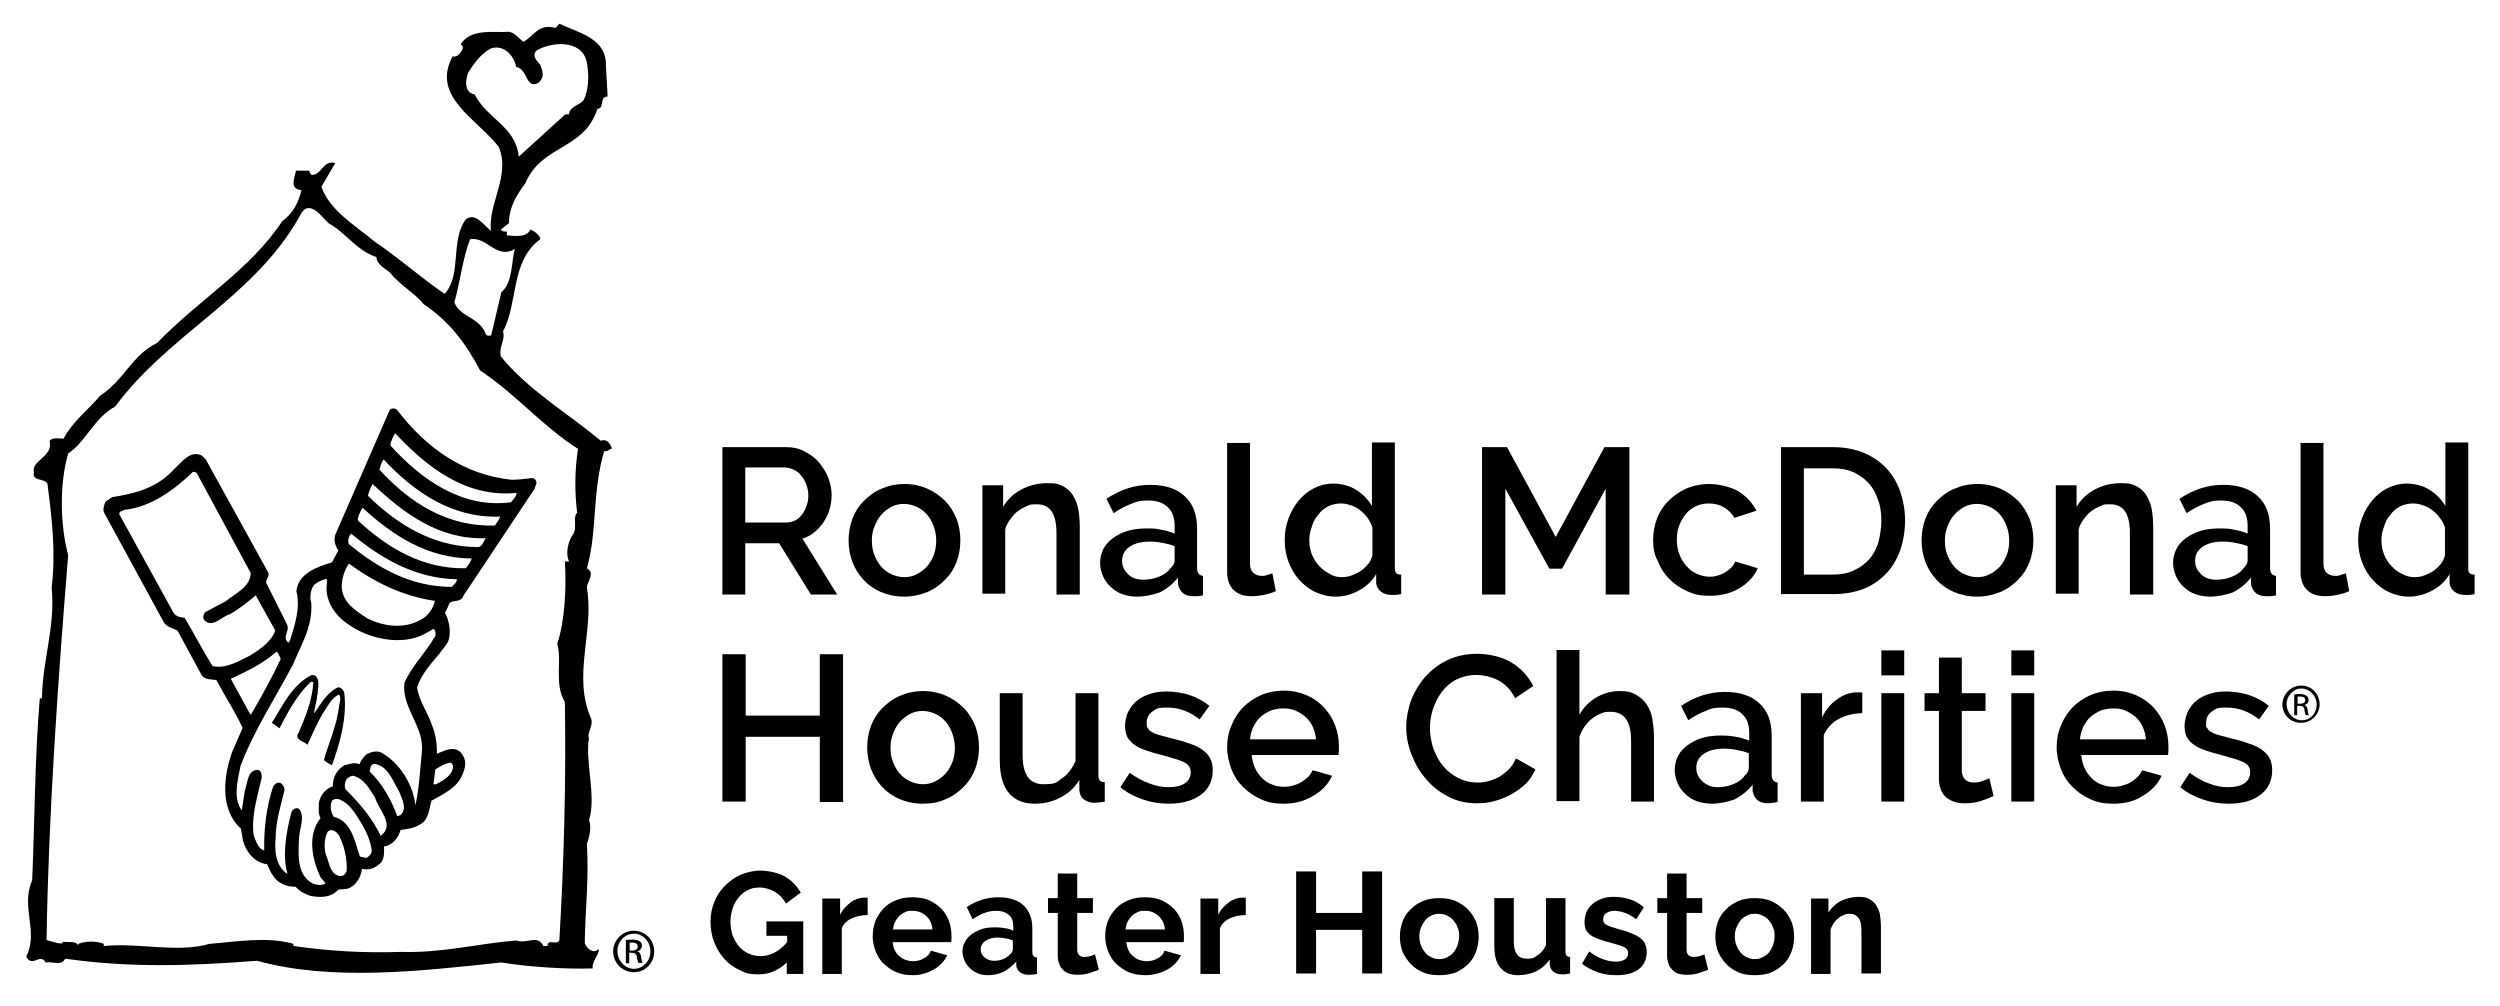 <?xml version="1.0" encoding="UTF-8"?> <svg xmlns="http://www.w3.org/2000/svg" xmlns:xlink="http://www.w3.org/1999/xlink" id="Layer_1" version="1.1" viewBox="0 0 590.4 237.6"><g><path d="M185.9,227.2c-1.9,1.9-4.2,2.9-6.7,2.9s-3.1-.3-4.5-1c-1.4-.6-2.6-1.5-3.6-2.6s-1.8-2.4-2.4-3.9c-.6-1.5-.9-3.1-.9-4.9s.3-3.2.9-4.7,1.4-2.7,2.5-3.8,2.3-2,3.7-2.6,3-1,4.7-1,4.2.5,5.8,1.4c1.6,1,2.8,2.2,3.7,3.8l-3.5,2.6c-.6-1.2-1.5-2.1-2.6-2.8-1.1-.6-2.3-1-3.6-1s-2,.2-2.8.6-1.6,1-2.2,1.8c-.6.7-1.1,1.6-1.4,2.6-.3,1-.5,2-.5,3.1s.2,2.2.5,3.2c.4,1,.9,1.8,1.5,2.6.6.7,1.4,1.3,2.3,1.7.9.4,1.8.6,2.8.6,2.3,0,4.4-1.1,6.3-3.3v-1.5h-4.9v-3.4h8.7v12.4h-3.9v-2.8h0Z"></path><path d="M204.8,216.1c-1.4,0-2.6.3-3.7.8s-1.9,1.3-2.3,2.3v10.8h-4.6v-17.8h4.2v3.8c.3-.6.7-1.2,1.1-1.6.4-.5.9-.9,1.4-1.3.5-.4,1-.6,1.5-.8s1-.3,1.5-.3h1v4.1h0Z"></path><path d="M215.6,230.3c-1.4,0-2.7-.2-3.9-.7s-2.1-1.2-3-2-1.4-1.8-1.9-2.9c-.4-1.1-.7-2.3-.7-3.5s.2-2.5.6-3.6c.4-1.1,1.1-2.1,1.9-3,.8-.9,1.8-1.5,3-2s2.5-.7,3.9-.7,2.7.2,3.9.7c1.1.5,2.1,1.2,2.9,2,.8.8,1.4,1.8,1.8,2.9.4,1.1.6,2.3.6,3.5v.8c0,.2,0,.5-.1.7h-13.8c.1.7.2,1.3.5,1.9s.6,1,1.1,1.4c.4.4.9.7,1.5.9s1.1.3,1.7.3c.9,0,1.8-.2,2.6-.7.8-.4,1.4-1,1.6-1.8l3.9,1.1c-.7,1.4-1.7,2.5-3.1,3.3s-3,1.4-5,1.4ZM220.2,219.5c-.1-1.3-.6-2.4-1.5-3.2s-1.9-1.2-3.2-1.2-1.2.1-1.7.3-1,.5-1.4.9-.7.8-1,1.4c-.3.5-.4,1.1-.5,1.8h9.3Z"></path><path d="M233.4,230.3c-.9,0-1.7-.1-2.4-.4s-1.4-.7-1.9-1.2-1-1.1-1.3-1.8-.5-1.4-.5-2.2.2-1.6.6-2.3.9-1.3,1.6-1.8c.7-.5,1.5-.9,2.4-1.2s1.9-.4,3.1-.4,1.6.1,2.3.2c.8.1,1.4.3,2,.6v-1c0-1.2-.3-2.1-1-2.7s-1.7-1-3-1-1.9.2-2.8.5c-.9.3-1.8.8-2.8,1.5l-1.4-2.9c2.3-1.5,4.8-2.3,7.4-2.3s4.6.6,6,1.9c1.4,1.3,2.1,3.1,2.1,5.5v5.5c0,.5.1.8.3,1s.4.3.8.3v3.9c-.8.2-1.4.2-2,.2-.9,0-1.5-.2-2-.6-.5-.4-.8-.9-.9-1.5v-1c-.9,1-1.9,1.8-3,2.4-1.1.5-2.3.8-3.6.8ZM234.7,226.9c.8,0,1.5-.1,2.2-.4.7-.3,1.2-.6,1.6-1.1.5-.4.7-.8.7-1.3v-2c-.5-.2-1.1-.4-1.8-.5-.6-.1-1.2-.2-1.8-.2-1.2,0-2.1.3-2.9.8-.7.5-1.1,1.2-1.1,2s.3,1.4.9,1.9,1.4.8,2.2.8Z"></path><path d="M259.5,229c-.6.3-1.4.5-2.2.8-.9.3-1.8.4-2.8.4s-1.2-.1-1.8-.2c-.6-.2-1-.4-1.5-.8-.4-.4-.8-.8-1-1.4s-.4-1.2-.4-2v-10.2h-2.3v-3.5h2.3v-5.8h4.6v5.8h3.7v3.5h-3.7v8.7c0,.6.2,1.1.5,1.3.3.3.7.4,1.2.4s.9-.1,1.4-.2c.5-.2.8-.3,1.1-.4l.9,3.6Z"></path><path d="M270.5,230.3c-1.4,0-2.7-.2-3.9-.7-1.2-.5-2.1-1.2-3-2s-1.4-1.8-1.9-2.9c-.4-1.1-.7-2.3-.7-3.5s.2-2.5.6-3.6,1.1-2.1,1.9-3,1.8-1.5,3-2,2.5-.7,3.9-.7,2.7.2,3.9.7c1.1.5,2.1,1.2,2.9,2s1.4,1.8,1.8,2.9c.4,1.1.6,2.3.6,3.5v.8c0,.2,0,.5-.1.7h-13.5c.1.7.2,1.3.5,1.9s.6,1,1.1,1.4c.4.4.9.7,1.5.9s1.1.3,1.7.3c.9,0,1.8-.2,2.6-.7.8-.4,1.4-1,1.6-1.8l3.9,1.1c-.7,1.4-1.7,2.5-3.1,3.3s-3.3,1.4-5.3,1.4ZM275.1,219.5c-.1-1.3-.6-2.4-1.5-3.2s-1.9-1.2-3.2-1.2-1.2.1-1.7.3-1,.5-1.4.9-.7.8-1,1.4c-.3.5-.4,1.1-.5,1.8h9.3Z"></path><path d="M294.1,216.1c-1.4,0-2.6.3-3.7.8s-1.9,1.3-2.3,2.3v10.8h-4.6v-17.8h4.2v3.8c.3-.6.7-1.2,1.1-1.6.4-.5.9-.9,1.4-1.3.5-.4,1-.6,1.5-.8s1-.3,1.5-.3h1v4.1h-.1Z"></path><path d="M326.4,205.8v24.1h-4.7v-10.3h-10.9v10.3h-4.7v-24.1h4.7v9.8h10.9v-9.8h4.7Z"></path><path d="M339.9,230.3c-1.5,0-2.8-.2-3.9-.7-1.2-.5-2.1-1.2-2.9-2-.8-.9-1.4-1.8-1.9-2.9-.4-1.1-.6-2.3-.6-3.5s.2-2.4.6-3.5,1-2.1,1.9-2.9c.8-.9,1.8-1.5,2.9-2,1.2-.5,2.5-.7,3.9-.7s2.7.2,3.9.7c1.1.5,2.1,1.2,2.9,2s1.4,1.8,1.9,2.9c.4,1.1.6,2.3.6,3.5s-.2,2.4-.6,3.5-1,2.1-1.8,2.9c-.8.8-1.8,1.5-2.9,2s-2.6.7-4,.7ZM335.2,221.1c0,.8.1,1.5.4,2.2.2.6.6,1.2,1,1.7s.9.8,1.5,1.1,1.2.4,1.8.4,1.3-.1,1.8-.4,1.1-.6,1.5-1.1.7-1,1-1.7c.2-.7.4-1.4.4-2.2s-.1-1.5-.4-2.1c-.2-.7-.6-1.2-1-1.7s-.9-.8-1.5-1.1-1.2-.4-1.8-.4-1.3.1-1.8.4c-.6.3-1.1.6-1.5,1.1s-.7,1-1,1.7-.4,1.3-.4,2.1Z"></path><path d="M358.5,230.3c-1.8,0-3.2-.6-4.2-1.8s-1.4-2.9-1.4-5.2v-11.2h4.6v10.2c0,2.7,1,4.1,3,4.1s1.7-.3,2.6-.8c.8-.5,1.5-1.3,2-2.4v-11.1h4.6v12.6c0,.5.1.8.3,1s.4.3.8.3v3.9c-.5.1-.8.1-1.1.2h-.8c-.8,0-1.5-.2-2-.6-.5-.4-.8-.9-.9-1.5v-1.4c-.9,1.2-1.9,2.1-3.2,2.8-1.4.6-2.8.9-4.3.9Z"></path><path d="M381.7,230.3c-1.5,0-3-.2-4.4-.7s-2.7-1.2-3.7-2l1.7-2.9c1.1.8,2.1,1.4,3.2,1.8s2.1.6,3.1.6,1.6-.2,2.1-.5.8-.8.8-1.5-.3-1.1-.9-1.4c-.6-.3-1.6-.6-3-1-1.2-.3-2.1-.6-3-.9-.8-.3-1.5-.6-2-1s-.9-.8-1.1-1.3-.3-1.1-.3-1.8.2-1.7.5-2.4.8-1.3,1.5-1.9c.6-.5,1.4-.9,2.2-1.2.9-.3,1.8-.4,2.8-.4s2.6.2,3.8.6c1.2.4,2.2,1,3.2,1.9l-1.8,2.8c-.9-.7-1.8-1.2-2.6-1.5-.9-.3-1.7-.5-2.5-.5s-1.4.2-1.9.5-.8.8-.8,1.5.1.6.2.8.3.4.6.5c.3.2.6.3,1.1.5.4.1,1,.3,1.6.5,1.2.3,2.3.6,3.1,1,.9.3,1.6.7,2.1,1.1.6.4,1,.9,1.2,1.4s.4,1.2.4,1.9c0,1.7-.6,3.1-1.9,4.1s-3.1,1.4-5.3,1.4Z"></path><path d="M403.4,229c-.6.3-1.4.5-2.2.8-.9.3-1.8.4-2.8.4s-1.2-.1-1.8-.2-1-.4-1.5-.8c-.4-.4-.8-.8-1-1.4s-.4-1.2-.4-2v-10.2h-2.3v-3.5h2.3v-5.8h4.6v5.8h3.7v3.5h-3.7v8.7c0,.6.2,1.1.5,1.3.3.3.7.4,1.2.4s.9-.1,1.4-.2c.5-.2.8-.3,1.1-.4l.9,3.6Z"></path><path d="M414.4,230.3c-1.5,0-2.8-.2-3.9-.7-1.2-.5-2.1-1.2-2.9-2-.8-.9-1.4-1.8-1.9-2.9-.4-1.1-.6-2.3-.6-3.5s.2-2.4.6-3.5,1-2.1,1.9-2.9c.8-.9,1.8-1.5,2.9-2,1.2-.5,2.5-.7,3.9-.7s2.7.2,3.9.7c1.1.5,2.1,1.2,2.9,2s1.4,1.8,1.9,2.9c.4,1.1.6,2.3.6,3.5s-.2,2.4-.6,3.5-1,2.1-1.8,2.9c-.8.8-1.8,1.5-2.9,2s-2.6.7-4,.7ZM409.7,221.1c0,.8.1,1.5.4,2.2.2.6.6,1.2,1,1.7s.9.8,1.5,1.1,1.2.4,1.8.4,1.3-.1,1.8-.4,1.1-.6,1.5-1.1.7-1,1-1.7c.2-.7.4-1.4.4-2.2s-.1-1.5-.4-2.1c-.2-.7-.6-1.2-1-1.7s-.9-.8-1.5-1.1-1.2-.4-1.8-.4-1.3.1-1.8.4c-.6.3-1.1.6-1.5,1.1s-.7,1-1,1.7-.4,1.3-.4,2.1Z"></path><path d="M444.2,229.9h-4.6v-10c0-1.4-.2-2.5-.7-3.1-.5-.7-1.2-1-2.1-1s-.9.1-1.4.3-.9.4-1.3.8c-.4.3-.8.7-1.1,1.2-.3.5-.6,1-.7,1.5v10.4h-4.6v-17.8h4.1v3.3c.7-1.1,1.6-2,2.9-2.7,1.2-.6,2.7-1,4.2-1s2,.2,2.7.6c.7.4,1.2.9,1.6,1.6.4.7.7,1.4.8,2.2.1.8.2,1.7.2,2.5v11.2Z"></path></g><g><path d="M143.1,15.6c.2-6.6-6.4-7.8-11-10l-.9,1c-4-1.1-4.9,1.7-7.6,3.3-1.1-.9-2.1-2.2-3.4-2.4-3.6.3-8.8-.9-11.4,2.9.2.3.6.5.5,1-.3.8-1.2,2.3-2.4,1.9-5.2,9.5,5.8,14.8,10.9,21.4,3.1,7.6-3.8,14.6-1.4,21.9h3.3v-1.9c-.4,0-1.2,0-1.4-.5l1.9-1.5c0-3.8,1.8-6.6,3.9-9.5,3.9-9.1,13.8-7.7,17-17.5,1.8-.1.3-2.9,2.4-2.9l-.4-7.2ZM137.8,23.7c-.7,1-3.4,1.5-3.4,3.3h-.9l-11,10c-.7-7.2-7.4-8.8-10.4-14.7-2.7-.5-2.1-3.7-1.5-5.2,1.3-2.1,3-4.4,5.2-5.6,2.9-1.1,5.5,1.3,6.1,4.3,2.8.5,2.2,5.3,5.2,3.8,1.6-1.4,1.1-2.6.5-4.3-.7-.9-2-1.8-1-3.3,3.4-2.1,10.6-2.8,11.9,2.4.6,2.6.7,6.6-.7,9.3Z"></path><path d="M141.9,104.1c-7.9-6.6-17.1-11.9-23.6-19.9-.6-2.3,1.1-3.7.5-6,3.6-6.5,1.7-16.6,8.8-21.7,0-.9-1.4-1.9-2.3-2.3-1.4,2.6-5.2,1-7.9,1.4-2.8-1.5-4.7-5.8-7.4-3.8-3.7,5-.9,13.2-5,17.6-5.7-3.9-10.7-8.4-16.6-12.4-4.4-3.7-10.5-7.2-12.5-12.9l3.3-5.6c-3-.8-3.2,2.9-5.6,2.8-.2-.2-.6-.5-.5-1h-3.2c-.4,2-1.6,4.3,1.3,4.6-.8,3.2-2,5.4-4.6,7.4-7.5,11.4-19.8,18.6-29.5,28.7-5.9,2.8-7.9,8.9-13.4,12.4-2.9,3.4-6.6,6.2-8.7,10.2-1.1,0-2.5-.4-3.3.5,1,3.8-4.4,4.6-3.7,7.4-.4,2.3,2.3,1.3,3.2,2.7,1.1,8.5,2,16.3,1,24.5.9,9.4-2.1,16.7-2.3,26.2h-.5c-1.2,14.1-1.2,29.2-1.8,43-2.8,6.3,1.6,12.1-1.4,18,1.5,2.8,3.2-1,4.6,1.4,1.5-.3,3.7.9,4.6-.9,15.4,2.2,29.6,1.7,45.3.5,17.8,4.9,38.7,2.4,57.7.4,6.9,1.1,15.1,1.6,21.6,1.4-.4-1.5,1.7-3.5,1.4-4.6-1.2,1.3-2.9-.1-3.3-1.4.1-7.8,1-14.8.5-23.4.7-1.9,1.1-4.2.5-5.6,1.8-5.6-1-14,0-19.4-.6-1.2,1.1-2.7.5-4.6-4.5-10.2.8-20.6-1-30.9,0-1.5,2.1-3.4,0-4.6,2.5-8.7,1.2-18,4.1-27.7.9.3,1.2-.6,1.8-.5-.2-1.1-1.2-2.5-2.6-1.9ZM111,56.5c4.1-.7,6.2,4.9,10.6,2.3-.9,2.9-.4,7.9-3.2,10.2l-2.4,10.2c-1.5.4-1.2-.6-1.8-1.4-2-3.1-5.6-3.1-6.9-6.4,1.4-4.9,1.9-10.1,3.7-14.9ZM136.3,121.1c-1.1.9.1,3.7-1,5.1-1,1.5-1.9,4.3-.9,6.4h-1c.4,6.1,0,14.1-1.8,19.4,1.2,4.4-.8,9.4,1.8,13.8.3,18.5-.2,37.3-1.3,56.3-.7,1.2-2.8-.5-2.8,1.3h-1c-1.3-2.8-3.8-.4-6.4-1.3-8.8.7-17.4,3-27.2,2.7-8.7.3-17.2-.2-25.4-1.4v-.5c-6.2-1.8-13.4-.5-19.8,0-7.7,2.2-16.4-.3-25,.5v-.5c-1.7-.7-4.2-.7-6,0v.5c-.4-1.3-2.4-.8-3.7-1,.3,1-2.6-.1-3.8-.4.4-28.6,2.7-61.5,5.1-90.9-1.9-7.1-2.1-16.8,0-24,4.4-3,6-8.3,11.1-11.1,12.8-17.3,32.9-25.8,43.6-45,2.2-4.6,5.4.6,6.9,1.8,3.9,2.1,6.5,6.4,11.2,7.9,0,1.8,2.4,2.9,3.2,3.7,2.4,3,6.1,5,7.9,7.4,6.4,4.3,10.1,9.5,13.4,15.7,8.7,5.8,14.6,13.1,23.1,18.5-.8,5.2-.8,10.3-.2,15.1Z"></path><path d="M109.3,140.9l16.9-25.4.5-1.4c0-.7-.5-1.2-1.1-1.2-1.6.2-3.2.4-4.8.4-11.3-1.2-20.2-7.5-27.1-16.6-.5-.3-1.3-.4-1.7.2-4.2,9.7-8.5,19.4-12.7,29.1-.6,1.4-.2,2.8.6,4l-1.5,2.8c-3.3,1-8.1,2.6-8.4,6.9,1,3.8-.4,8-1.5,11.5l-.4.6c-1.6-1.3.4-2.7-.3-4.3l-4.7-9.4c-.8-1,.6-1.6.3-2.8l-14.8-26.8-.9-.9c-2.8-1.4-4.8,1.6-6.6,3.2-4,4.5-9.4,5.8-14.6,6.6l-1.6,1.1c-.3.8-.7,1.8-.3,2.6l14,25.7c.7,1.3,2.1,1.5,3.3,2.1l5.7,10.5c.7,1.2,2.3,1,3.5,1.2,2,3.8,4.4,7.4,6.2,11.3l-2.4,5.5c-2.1,5.7-3.1,13.7,2,18.3l.5,2.9c.7,2.6,2.8,5.2,5.7,5.5.4,1,.9,2.1,1.6,3,1,1.5,3.1,2.4,5.1,2.3,1,1.2,2.2,1.7,3.6,2.2,2.4.4,4.8.4,6.5-1.5l2.1-.2c2-.6,3.2-2.6,3.5-4.7,1.4.3,2.8,0,3.9-1,1.5-.9,1.3-2.9,1.3-4.3,2-.3,3.4-2,3.9-3.9,1.6-.2,3.2-.4,4.6-1.3,2.1-1.1,2.1-3.6,2.7-5.6,2.5-1.4,5.7-2.9,7-5.5s1.3-4.2,0-5.8c-1.6-1.8-4-.5-5.7.2,0-2.4-.3-4.6-1.2-6.8-1-3-3-5.6-3.5-8.8,1.3-4.3,4.9-7,7.3-10.8.8-2,.4-4.8-.7-6.9l.8-1.6c.3-1.8,2.6-.5,3.5-2.2ZM102.8,181.7c1.2-.7,2.4-1.5,3.7-1.6l.5.7c0,2.3-2.3,3.5-4,4.4-.2,0-.7.2-.6-.2l.4-3.3ZM93.3,102.3c7.5,8,16.7,15.3,28.7,14.1,0,.8-.8,1.5-1.3,2.2-11.4,1.6-21.2-5.3-28.5-13.4.1-1.1.6-2,1.1-2.9ZM90.6,108.5c7.3,7.8,16.2,13.9,27.5,13.5-.2.8-.8,1.4-1.2,2.1-11.1.4-20.1-5.3-27.3-13.2.3-.8.4-1.7,1-2.4ZM88,114.3c7.3,6.9,15.7,13.2,26.7,12.8-.5.7-.8,2.2-2,2.1-10.5-.1-18.8-5.3-25.8-12.1.2-1,.6-1.9,1.1-2.8ZM85.6,119.9c7.2,6.6,15.3,11.9,25.8,12-.3.9-.8,1.6-1.4,2.3-10.2.2-18.5-4.8-25.5-11.3,0-1.1.6-2,1.1-3ZM50.2,157.3c-2.4-3.8-4.3-7.6-6.6-11.4-1.2-.1-2.4-.4-2.9-1.7l-12.5-22.7c-.2-.8.8-.8,1.2-1.1,6.1-.6,11.8-4.7,16.2-9l.8.2,12.8,23.7c0,3.3-3.6,4.8-5.9,6.7l-4.9,2.6c-.3.5-.6,1.2-.2,1.8,1.9,2.1,4.1-.8,6-1.3,2.3-1.3,4.3-2.9,6.2-4.5l4.6,8.3c-.9,2.7-3.8,4.6-6.1,6-2.7,1.3-5.6,3.1-8.7,2.4ZM54.5,160.3c3.7-1.7,7.5-3.5,10.8-6.4.5.3.7,1.1,1,1.7-2.1,4.5-4.5,8.8-7,13.1h-.2l-4.6-8.4ZM80.4,206.9c-2.6-.3-2.6-3.4-3.5-5.2-.4-1.7-.3-3.8.5-5.3,1.1-1,2.5.3,2.9,1.4,1.1,2.4,1.6,4.8,1.6,7.5,0,.6-.5,1.6-1.5,1.6ZM86.5,202.6l-1.5-.3c-1.2-3.4-1.9-8.4-6.2-9.4-.6-1-1-2.5-.4-3.8.6-.6,1.6-.5,2.2-.1,1.8.8,3.3,3,4.3,4.7,1.4,2.2,2.5,4.5,2.9,7.1,0,.9-.7,1.5-1.3,1.8ZM89.9,197.4c-1.9-4-4.6-7.3-8.3-11-.3-.7-.2-1.6.2-2.3.4-.5.9-.8,1.5-.9,2.6.5,4,3.2,5.3,5.2.8,2.9,4.8,6.4,1.3,9ZM94.6,192.5c-.3,0-.5.3-.8.2-1.4-3.8-3.4-7.5-6.5-10.5.2-.6,0-1.5,1-1.8,3.3.3,4.5,4.1,6,6.6.5,1.5,2,3.8.3,5.5ZM102.6,150.5c-2.1,3.7-5.4,6.8-7.1,10.8-.7,6,4.9,10.4,4.1,16.5-.4,4.1-.6,8.3-1.5,12.4-.5-4.8-3.7-10.2-8.3-12.6-1.2-.3-2.2,0-3.2.5-.8.7-1.4,1.5-1.7,2.4-1.2-.6-2.4,0-3.5.2-1.9,1.1-2.8,2.8-2.8,5-1.7.5-3,2.2-3.3,3.9,0,1.2-.2,2.6.4,3.6-3.2,4-2,9.8,0,14l1.2,1.4c-.8.6-2,.4-2.9.1-3.8-1.8-3.6-6.5-3.4-10.4,0-2.4,1.6-5.4,0-7.3-.8-.4-1.6.2-1.8.9-1.2,4.6-2.2,10-.9,14.5-2.8-1.8-3.1-5.4-2.8-8.5,0-4,1.2-7.6,2.1-11.3,0-.7-.3-1.1-.8-1.6-.8-.5-1.6.2-1.9.8-1.6,4.7-2.2,10-2.1,15-1.5-.3-2-2.3-2.5-3.6-.6-4.5.9-9.1,1.9-13.5,0-.7,0-1.8-1-1.9-2.4.1-2.3,3.1-3,5l-.7,4.6c-2.1-2.8-1-7.1-.3-10.5,3.2-8.5,8.2-16,12.4-24,1.9-4.6,4.7-9,4.3-14.5-.4-1.3-.2-3,.6-4.2.9-.8,2-1.3,3.1-1.5v1.1c-.6,3.9,1.9,7.6,5,9.6,4.8,3.5,12.7,5.2,18.1,2.3l2.1-1.2c.5.4.6,1.3.3,2ZM80.7,138.6c0-2.1.7-4,1.7-5.5,6,4.4,12.7,7.7,20.3,8.8-.4,1.8-1.6,3.7-3.6,4.6-3.9,2.1-8.7,1.4-12.4-.5-2.9-1.9-5.8-3.7-6-7.4ZM82.4,128.5c-.4-.8,0-1.8.5-2.5,7,5.8,15,10.6,25,10.8,0,.8-.7,1.2-1.2,1.8-9.6,0-17.4-4.4-24.3-10.1Z"></path><path d="M74.9,164.1c0,1.6-.7,3-.7,4.4,1.5-2.2,3.1-5.1,5.7-6.2.8.1,1.2.7,1.4,1.3.7,5.9-1,11.9-2.9,17.1-.6-.2-1.3-.7-1.9-1.2,1.1-4,2.9-7.8,3.5-12.2,0-1,.8-2.5,0-3.3-1.9,1-2.7,3-3.9,4.7-1.3,2.3-2.4,4.8-3.5,7.2-.6-.8-3.3-1.2-2.1-2.8,1.6-3.7,3.2-7.6,3.5-11.9-.2-.3-.6-.2-.8,0-3.2,3.2-5.2,6.9-7.2,10.8l-1.8-1.3c2.6-4.1,4.7-8.9,9.4-11.3.5,0,.8.1,1.1.4.9,1.2.3,2.9.3,4.3"></path><path d="M149.7,219.8c2.7,0,4.8,2.2,4.8,4.9s-2.1,4.9-4.8,4.9-4.9-2.2-4.9-4.9,2.2-4.9,4.9-4.9h0ZM149.7,220.5c-2.2,0-3.9,1.9-3.9,4.1s1.8,4.2,3.9,4.2,3.9-1.8,3.9-4.1c0-2.3-1.7-4.2-3.9-4.2h0ZM148.7,227.5h-.9v-5.5c.5-.1.9-.1,1.6-.1s1.4.2,1.7.4.5.6.5,1.1-.5,1.2-1.1,1.3h0c.5.1.8.5.9,1.3.1.9.3,1.2.3,1.4h-.9c-.1-.2-.3-.7-.4-1.4-.1-.7-.5-1-1.2-1h-.6v2.5h0ZM148.7,224.5h.6c.7,0,1.3-.3,1.3-.9s-.3-1-1.3-1h-.6v1.9Z"></path></g><g><path d="M170.6,140.4v-34.8h15.1c1.6,0,3,.3,4.3,1s2.5,1.5,3.4,2.6,1.7,2.3,2.2,3.6c.5,1.4.8,2.7.8,4.1s-.2,2.3-.5,3.4-.8,2.1-1.4,3c-.6.9-1.3,1.7-2.2,2.4-.8.7-1.8,1.2-2.8,1.5l8.2,13.2h-6.2l-7.5-12.1h-8v12.1h-5.4ZM176.1,123.4h9.6c.8,0,1.5-.2,2.1-.5s1.2-.8,1.6-1.4c.5-.6.8-1.3,1.1-2.1.3-.8.4-1.6.4-2.5s-.2-1.7-.5-2.5-.7-1.5-1.2-2.1-1.1-1.1-1.8-1.4-1.4-.5-2.1-.5h-9.3v13h0Z"></path><path d="M213.5,140.9c-2,0-3.8-.4-5.5-1.1-1.6-.7-3-1.7-4.1-2.9s-2-2.6-2.6-4.2c-.6-1.6-.9-3.3-.9-5.1s.3-3.4.9-5.1c.6-1.6,1.5-3,2.7-4.2s2.5-2.2,4.2-2.9c1.6-.7,3.4-1.1,5.4-1.1s3.8.4,5.4,1.1c1.6.7,3,1.7,4.2,2.9,1.2,1.2,2,2.6,2.7,4.2.6,1.6.9,3.3.9,5.1s-.3,3.5-.9,5.1c-.6,1.6-1.5,3-2.7,4.2s-2.5,2.2-4.2,2.9c-1.7.7-3.5,1.1-5.5,1.1ZM205.9,127.7c0,1.2.2,2.4.6,3.4.4,1,.9,1.9,1.6,2.7.7.8,1.5,1.4,2.4,1.8.9.4,1.9.7,3,.7s2.1-.2,3-.7c.9-.4,1.7-1.1,2.4-1.8.7-.8,1.2-1.7,1.6-2.7.4-1,.6-2.2.6-3.4s-.2-2.3-.6-3.4c-.4-1.1-.9-2-1.6-2.8-.7-.8-1.5-1.4-2.4-1.8s-1.9-.7-3-.7-2,.2-3,.7c-.9.5-1.7,1.1-2.4,1.9s-1.2,1.7-1.6,2.8c-.4.9-.6,2-.6,3.3Z"></path><path d="M254.9,140.4h-5.4v-14.4c0-2.4-.4-4.2-1.2-5.3-.8-1.1-1.9-1.6-3.4-1.6s-1.6,0-2.3.4c-.8.3-1.5.7-2.2,1.2s-1.3,1.2-1.8,1.9c-.5.7-1,1.5-1.2,2.4v15.2h-5.4v-25.6h4.9v5.1c1-1.7,2.4-3.1,4.3-4.1,1.9-1,3.9-1.5,6.2-1.5s2.8.3,3.8.8c1,.6,1.8,1.3,2.3,2.3.6,1,1,2.1,1.2,3.3.2,1.3.3,2.6.3,4v15.9h-.1Z"></path><path d="M268.5,140.9c-1.2,0-2.4-.2-3.5-.6-1.1-.4-2-1-2.7-1.7-.8-.7-1.4-1.6-1.8-2.5-.4-1-.7-2-.7-3.2s.3-2.3.8-3.3,1.3-1.8,2.2-2.5c1-.7,2.1-1.3,3.4-1.7,1.3-.4,2.8-.6,4.4-.6s2.4,0,3.6.3c1.2.2,2.2.5,3.2.9v-1.8c0-1.9-.5-3.4-1.6-4.4-1.1-1.1-2.6-1.6-4.7-1.6s-2.7.3-4,.8-2.7,1.2-4.1,2.2l-1.7-3.4c3.3-2.2,6.7-3.3,10.3-3.3s6.3.9,8.2,2.7c2,1.8,2.9,4.4,2.9,7.7v9.3c0,1.1.5,1.7,1.4,1.8v4.6c-.5.1-1,.2-1.3.2h-1.1c-1,0-1.9-.3-2.4-.8-.6-.5-.9-1.2-1.1-2v-1.6c-1.2,1.5-2.7,2.7-4.3,3.5-1.7.6-3.5,1-5.4,1ZM270,136.9c1.3,0,2.5-.2,3.7-.7s2.1-1.1,2.7-2c.7-.6,1-1.2,1-1.9v-3.3c-.9-.4-1.9-.6-2.9-.8s-2-.3-3-.3c-1.9,0-3.5.4-4.7,1.2s-1.8,1.9-1.8,3.3.5,2.3,1.4,3.2c.9.9,2.1,1.3,3.6,1.3Z"></path><path d="M289.8,104.6h5.4v28.4c0,.9.2,1.7.7,2.2s1.2.8,2.1.8.8-.1,1.2-.2c.5-.1.9-.3,1.3-.4l.8,4.2c-.8.4-1.7.6-2.8.9-1.1.2-2,.3-2.9.3-1.9,0-3.3-.5-4.3-1.5s-1.5-2.4-1.5-4.3v-30.4h0Z"></path><path d="M315.4,140.9c-1.7,0-3.3-.4-4.8-1.1-1.5-.7-2.7-1.7-3.8-2.9-1.1-1.2-1.9-2.6-2.5-4.2-.6-1.6-.9-3.3-.9-5.2s.3-3.5.9-5.1,1.4-3,2.4-4.2,2.2-2.2,3.6-2.9c1.4-.7,2.9-1.1,4.6-1.1s3.9.5,5.4,1.5c1.6,1,2.8,2.3,3.7,3.8v-15h5.4v29.5c0,.6.1,1.1.3,1.3.2.3.6.4,1.2.4v4.6c-.6.1-1,.2-1.3.2h-.9c-1.1,0-2-.3-2.6-.8-.7-.6-1.1-1.3-1.1-2.2v-1.9c-1,1.6-2.3,2.9-4,3.8-1.8,1-3.6,1.5-5.6,1.5ZM316.8,136.3c.8,0,1.6-.1,2.4-.4.8-.3,1.5-.6,2.2-1.1s1.2-1,1.7-1.6.8-1.3,1-2v-6.7c-.3-.8-.7-1.6-1.2-2.3-.5-.7-1.2-1.3-1.8-1.8-.7-.5-1.4-.9-2.2-1.1-.8-.3-1.5-.4-2.3-.4s-2.1.2-3,.7-1.7,1.1-2.3,2c-.7.8-1.2,1.7-1.5,2.8-.4,1-.6,2.1-.6,3.2s.2,2.3.6,3.3,1,2,1.7,2.7c.7.8,1.5,1.4,2.5,1.9.7.5,1.7.8,2.8.8Z"></path><path d="M379.2,140.4v-25l-10.3,18.9h-3l-10.4-18.9v25h-5.5v-34.8h5.9l11.5,21.2,11.5-21.2h5.9v34.8h-5.6Z"></path><path d="M390.4,127.6c0-1.8.3-3.5.9-5.1s1.5-3,2.7-4.2,2.6-2.2,4.2-2.9c1.6-.7,3.5-1.1,5.5-1.1s4.9.6,6.8,1.7c1.9,1.2,3.3,2.7,4.3,4.6l-5.2,1.7c-.6-1.1-1.5-1.9-2.5-2.5s-2.2-.9-3.5-.9-2.1.2-3,.6-1.7,1-2.4,1.8c-.7.8-1.2,1.7-1.6,2.7s-.6,2.2-.6,3.5.2,2.4.6,3.4c.4,1.1,1,2,1.7,2.8s1.5,1.4,2.4,1.8c.9.4,1.9.7,3,.7s1.3-.1,2-.3,1.2-.4,1.8-.8c.5-.3,1-.7,1.4-1.1.4-.4.7-.9.9-1.4l5.3,1.6c-.8,1.9-2.3,3.5-4.3,4.7s-4.3,1.8-7,1.8-3.8-.4-5.4-1.1c-1.6-.7-3-1.7-4.2-2.9s-2.1-2.6-2.7-4.2c-.8-1.4-1.1-3.1-1.1-4.9Z"></path><path d="M420.6,140.4v-34.8h12.3c2.8,0,5.3.5,7.4,1.4s3.9,2.2,5.3,3.7c1.4,1.6,2.5,3.4,3.2,5.5s1.1,4.3,1.1,6.7-.4,5-1.2,7.2c-.8,2.1-1.9,4-3.4,5.5s-3.2,2.7-5.3,3.5c-2.1.8-4.4,1.2-7,1.2h-12.4ZM444.3,123c0-1.8-.2-3.5-.8-5-.5-1.5-1.2-2.8-2.2-3.9s-2.2-1.9-3.6-2.6c-1.4-.6-3-.9-4.8-.9h-6.9v25.1h6.9c1.8,0,3.5-.3,4.9-1,1.4-.6,2.6-1.5,3.6-2.6s1.7-2.5,2.2-4c.4-1.7.7-3.4.7-5.1Z"></path><path d="M466.9,140.9c-2,0-3.8-.4-5.5-1.1-1.6-.7-3-1.7-4.1-2.9s-2-2.6-2.6-4.2c-.6-1.6-.9-3.3-.9-5.1s.3-3.4.9-5.1c.6-1.6,1.5-3,2.7-4.2s2.5-2.2,4.2-2.9c1.6-.7,3.4-1.1,5.4-1.1s3.8.4,5.4,1.1,3,1.7,4.2,2.9c1.2,1.2,2,2.6,2.7,4.2.6,1.6.9,3.3.9,5.1s-.3,3.5-.9,5.1c-.6,1.6-1.5,3-2.7,4.2s-2.5,2.2-4.2,2.9c-1.7.7-3.5,1.1-5.5,1.1ZM459.3,127.7c0,1.2.2,2.4.6,3.4s.9,1.9,1.6,2.7,1.5,1.4,2.4,1.8c.9.4,1.9.7,3,.7s2.1-.2,3-.7c.9-.4,1.7-1.1,2.4-1.8.7-.8,1.2-1.7,1.6-2.7s.6-2.2.6-3.4-.2-2.3-.6-3.4-.9-2-1.6-2.8-1.5-1.4-2.4-1.8-1.9-.7-3-.7-2,.2-3,.7c-.9.5-1.7,1.1-2.4,1.9-.7.8-1.2,1.7-1.6,2.8-.4.9-.6,2-.6,3.3Z"></path><path d="M508.3,140.4h-5.3v-14.4c0-2.4-.4-4.2-1.2-5.3-.8-1.1-1.9-1.6-3.4-1.6s-1.6,0-2.3.4c-.8.3-1.5.7-2.2,1.2s-1.3,1.2-1.8,1.9c-.5.7-1,1.5-1.2,2.4v15.2h-5.4v-25.6h4.9v5.1c1-1.7,2.4-3.1,4.3-4.1s3.9-1.5,6.2-1.5,2.8.3,3.8.8c1,.6,1.8,1.3,2.3,2.3.6,1,1,2.1,1.2,3.3.2,1.3.3,2.6.3,4v15.9h-.2Z"></path><path d="M521.9,140.9c-1.2,0-2.4-.2-3.5-.6-1.1-.4-2-1-2.7-1.7-.8-.7-1.4-1.6-1.8-2.5-.4-1-.7-2-.7-3.2s.3-2.3.8-3.3,1.3-1.8,2.2-2.5c1-.7,2.1-1.3,3.4-1.7,1.3-.4,2.8-.6,4.4-.6s2.4,0,3.6.3c1.2.2,2.2.5,3.2.9v-1.8c0-1.9-.5-3.4-1.6-4.4-1.1-1.1-2.6-1.6-4.7-1.6s-2.7.3-4,.8-2.7,1.2-4.1,2.2l-1.7-3.4c3.3-2.2,6.7-3.3,10.3-3.3s6.3.9,8.2,2.7c2,1.8,2.9,4.4,2.9,7.7v9.3c0,1.1.5,1.7,1.4,1.8v4.6c-.5.1-1,.2-1.3.2h-1.1c-1,0-1.9-.3-2.4-.8-.6-.5-.9-1.2-1.1-2v-1.6c-1.2,1.5-2.7,2.7-4.3,3.5-1.7.6-3.5,1-5.4,1ZM523.4,136.9c1.3,0,2.5-.2,3.7-.7s2.1-1.1,2.7-2c.7-.6,1-1.2,1-1.9v-3.3c-.9-.4-1.9-.6-2.9-.8s-2-.3-3-.3c-1.9,0-3.5.4-4.7,1.2s-1.8,1.9-1.8,3.3.5,2.3,1.4,3.2c.9.9,2.1,1.3,3.6,1.3Z"></path><path d="M543.3,104.6h5.4v28.4c0,.9.2,1.7.7,2.2s1.2.8,2.1.8.8-.1,1.2-.2c.5-.1.9-.3,1.3-.4l.8,4.2c-.8.4-1.7.6-2.8.9-1.1.2-2,.3-2.9.3-1.9,0-3.3-.5-4.3-1.5s-1.5-2.4-1.5-4.3v-30.4Z"></path><path d="M568.9,140.9c-1.7,0-3.3-.4-4.8-1.1-1.5-.7-2.7-1.7-3.8-2.9s-1.9-2.6-2.5-4.2c-.6-1.6-.9-3.3-.9-5.2s.3-3.5.9-5.1c.6-1.6,1.4-3,2.4-4.2s2.2-2.2,3.6-2.9c1.4-.7,2.9-1.1,4.6-1.1s3.9.5,5.4,1.5c1.6,1,2.8,2.3,3.7,3.8v-15h5.4v29.5c0,.6,0,1.1.3,1.3.2.3.6.4,1.2.4v4.6c-.6.1-1,.2-1.3.2h-.9c-1.1,0-2-.3-2.6-.8-.7-.6-1.1-1.3-1.1-2.2v-1.9c-1,1.6-2.3,2.9-4,3.8-1.8,1-3.7,1.5-5.6,1.5ZM570.2,136.3c.8,0,1.6-.1,2.3-.4.8-.3,1.5-.6,2.2-1.1s1.2-1,1.7-1.6.8-1.3,1-2v-6.7c-.3-.8-.7-1.6-1.3-2.3-.5-.7-1.1-1.3-1.8-1.8s-1.4-.9-2.2-1.1c-.8-.3-1.5-.4-2.3-.4s-2.1.2-3,.7-1.7,1.1-2.3,2c-.7.8-1.2,1.7-1.5,2.8-.4,1-.6,2.1-.6,3.2s.2,2.3.6,3.3c.4,1,1,2,1.7,2.7.7.8,1.5,1.4,2.5,1.9.9.5,1.9.8,3,.8Z"></path><path d="M199.1,154.6v34.8h-5.5v-15.4h-17.5v15.3h-5.5v-34.8h5.5v14.5h17.5v-14.5h5.5Z"></path><path d="M217.9,189.8c-2,0-3.8-.4-5.5-1.1-1.6-.7-3-1.7-4.1-2.9s-2-2.6-2.6-4.2c-.6-1.6-.9-3.3-.9-5.1s.3-3.4.9-5.1c.6-1.6,1.5-3,2.7-4.2s2.5-2.2,4.2-2.9c1.6-.7,3.4-1.1,5.4-1.1s3.8.4,5.4,1.1c1.6.7,3,1.7,4.2,2.9s2,2.6,2.7,4.2c.6,1.6.9,3.3.9,5.1s-.3,3.5-.9,5.1c-.6,1.6-1.5,3-2.7,4.2s-2.5,2.2-4.2,2.9c-1.7.8-3.5,1.1-5.5,1.1ZM210.3,176.6c0,1.2.2,2.4.6,3.4.4,1,.9,1.9,1.6,2.7.7.8,1.5,1.4,2.4,1.8.9.4,1.9.7,3,.7s2.1-.2,3-.7c.9-.4,1.7-1.1,2.4-1.8.7-.8,1.2-1.7,1.6-2.7.4-1,.6-2.2.6-3.4s-.2-2.3-.6-3.4c-.4-1.1-.9-2-1.6-2.8-.7-.8-1.5-1.4-2.4-1.8-.9-.4-1.9-.7-3-.7s-2,.2-3,.7c-.9.5-1.7,1.1-2.4,1.9-.7.8-1.2,1.7-1.6,2.8-.4,1-.6,2.1-.6,3.3Z"></path><path d="M244.3,189.8c-2.7,0-4.7-.9-6.1-2.6-1.4-1.7-2.1-4.3-2.1-7.8v-15.7h5.4v14.6c0,4.6,1.6,6.9,4.9,6.9s3-.5,4.4-1.4,2.4-2.3,3.2-4.1v-16h5.4v19.3c0,.6.1,1.1.3,1.3.2.3.6.4,1.2.4v4.6c-.6.1-1,.2-1.4.2s-.7.1-1,.1c-1,0-1.8-.3-2.5-.8-.7-.5-1-1.2-1.1-2.1v-2.5c-1.2,1.9-2.7,3.3-4.6,4.2-1.9,1-3.9,1.4-6,1.4Z"></path><path d="M276,189.8c-2.1,0-4.1-.3-6.1-1s-3.8-1.6-5.3-2.9l2.2-3.4c1.5,1.1,3.1,2,4.6,2.5,1.5.6,3,.9,4.6.9s2.9-.3,3.8-.9c.9-.6,1.4-1.5,1.4-2.6s-.5-1.9-1.6-2.4c-1-.5-2.7-1-4.9-1.6-1.6-.4-3-.8-4.1-1.2s-2.1-.8-2.8-1.4c-.7-.5-1.2-1.1-1.6-1.8-.3-.7-.5-1.5-.5-2.5s.2-2.5.8-3.5c.5-1,1.2-1.9,2.1-2.6.9-.7,1.9-1.2,3.2-1.6,1.2-.4,2.5-.5,3.9-.5s3.7.3,5.4.9c1.7.6,3.2,1.4,4.5,2.5l-2.3,3.2c-2.4-1.9-4.9-2.8-7.6-2.8s-2.5.3-3.5.9c-.9.6-1.4,1.5-1.4,2.7s.1,1,.3,1.3c.2.4.5.7,1,.9.4.3,1,.5,1.7.7s1.6.4,2.6.7c1.7.4,3.2.8,4.5,1.3,1.3.4,2.3.9,3.1,1.5.8.6,1.4,1.2,1.8,2s.6,1.7.6,2.8c0,2.4-.9,4.4-2.8,5.8-1.9,1.4-4.5,2.1-7.6,2.1Z"></path><path d="M303.1,189.8c-2,0-3.8-.3-5.4-1.1-1.6-.7-3-1.7-4.2-2.9s-2.1-2.6-2.7-4.2c-.6-1.6-1-3.3-1-5.1s.3-3.5,1-5.1c.6-1.6,1.5-3,2.7-4.3,1.2-1.2,2.6-2.2,4.2-2.9s3.5-1.1,5.5-1.1,3.8.4,5.4,1.1c1.6.7,3,1.7,4.1,2.9s2,2.6,2.6,4.2c.6,1.6.9,3.2.9,5v1.1c0,.3-.1.6-.1.9h-20.5c.1,1.1.4,2.2.8,3.1.4.9,1,1.7,1.7,2.4s1.5,1.2,2.4,1.5c.9.4,1.8.5,2.8.5s1.4-.1,2.1-.3,1.3-.4,1.9-.8c.6-.3,1.1-.8,1.6-1.2.5-.5.8-1,1.1-1.6l4.6,1.3c-.9,1.9-2.3,3.5-4.4,4.7-2.1,1.3-4.4,1.9-7.1,1.9ZM310.8,174.6c-.1-1.1-.4-2.1-.8-3s-1-1.7-1.7-2.3-1.5-1.1-2.4-1.5-1.9-.5-2.9-.5-2,.2-2.9.5c-.9.4-1.7.9-2.4,1.5-.7.6-1.2,1.4-1.7,2.3-.4.9-.7,1.9-.8,3h15.6Z"></path><path d="M332.1,171.7c0-2.1.4-4.2,1.1-6.2.8-2.1,1.9-3.9,3.3-5.6,1.5-1.6,3.2-3,5.3-4,2.1-1,4.5-1.5,7.1-1.5s5.9.7,8.1,2.1c2.3,1.4,3.9,3.2,5.1,5.5l-4.3,2.9c-.5-1-1.1-1.9-1.8-2.6-.7-.7-1.4-1.3-2.3-1.7-.8-.4-1.7-.7-2.5-.9-.9-.2-1.7-.3-2.5-.3-1.8,0-3.4.4-4.8,1.1-1.4.7-2.5,1.7-3.4,2.9s-1.6,2.6-2.1,4.1-.7,3-.7,4.5.3,3.3.8,4.8c.6,1.5,1.3,2.9,2.3,4.1,1,1.2,2.2,2.1,3.5,2.8,1.4.7,2.9,1.1,4.5,1.1s1.7-.1,2.6-.3,1.8-.6,2.6-1c.8-.5,1.6-1.1,2.3-1.8.7-.7,1.3-1.6,1.7-2.6l4.6,2.6c-.6,1.3-1.3,2.5-2.3,3.4-1,1-2.2,1.8-3.4,2.5-1.3.7-2.6,1.2-4,1.6-1.4.4-2.8.5-4.2.5-2.4,0-4.7-.5-6.7-1.6-2-1-3.8-2.4-5.2-4.1-1.5-1.7-2.6-3.6-3.4-5.7-.9-2.2-1.3-4.4-1.3-6.6Z"></path><path d="M390.6,189.3h-5.4v-14.3c0-2.4-.4-4.1-1.2-5.2-.8-1.1-2-1.7-3.6-1.7s-1.5.1-2.3.4c-.8.3-1.5.7-2.1,1.2-.7.5-1.3,1.2-1.8,1.9s-.9,1.5-1.2,2.4v15.2h-5.4v-35.7h5.4v15.3c1-1.8,2.3-3.1,4-4.1s3.5-1.5,5.5-1.5,2.9.3,3.9.9c1,.6,1.9,1.3,2.5,2.3.6.9,1.1,2,1.3,3.3.2,1.3.4,2.6.4,4v15.6h0Z"></path><path d="M404.2,189.8c-1.2,0-2.4-.2-3.5-.6-1.1-.4-2-1-2.7-1.7-.8-.7-1.4-1.6-1.8-2.5-.4-1-.7-2-.7-3.2s.3-2.3.8-3.3,1.3-1.8,2.2-2.5c1-.7,2.1-1.3,3.4-1.7s2.8-.6,4.4-.6,2.4.1,3.6.3,2.2.5,3.2.9v-1.8c0-1.9-.5-3.4-1.6-4.4-1.1-1.1-2.6-1.6-4.7-1.6s-2.7.2-4,.8c-1.3.5-2.7,1.2-4.1,2.2l-1.7-3.4c3.3-2.2,6.7-3.3,10.3-3.3s6.3.9,8.2,2.7c2,1.8,2.9,4.4,2.9,7.7v9.2c0,1.1.5,1.7,1.4,1.8v4.6c-.5.1-1,.2-1.3.2s-.7.1-1.1.1c-1,0-1.9-.3-2.4-.8-.6-.5-.9-1.2-1.1-2v-1.6c-1.2,1.5-2.7,2.7-4.3,3.5-1.7.6-3.5,1-5.4,1ZM405.6,185.9c1.3,0,2.5-.2,3.7-.7s2.1-1.1,2.7-2c.7-.6,1-1.2,1-1.9v-3.4c-.9-.4-1.9-.6-2.9-.8s-2-.3-3-.3c-1.9,0-3.5.4-4.7,1.2s-1.8,1.9-1.8,3.3.5,2.3,1.4,3.2c1,.9,2.2,1.4,3.6,1.4Z"></path><path d="M439.8,168.4c-2.1.1-3.9.5-5.6,1.4-1.6.9-2.8,2.2-3.5,3.8v15.7h-5.4v-25.6h5v5.7c.9-1.8,2-3.2,3.5-4.2,1.4-1.1,2.9-1.6,4.6-1.7h.8c.2,0,.4,0,.6.1v4.8Z"></path><path d="M444.3,159.5v-5.9h5.4v5.9h-5.4ZM444.3,189.3v-25.6h5.4v25.6h-5.4Z"></path><path d="M470.8,188c-.7.3-1.6.7-2.8,1.1-1.2.4-2.5.6-3.9.6s-1.7-.1-2.4-.3c-.8-.2-1.4-.6-2-1-.6-.5-1-1.1-1.3-1.8s-.5-1.6-.5-2.7v-16h-3.4v-4.2h3.4v-8.4h5.4v8.4h5.6v4.2h-5.6v14.3c.1.9.4,1.6.9,2s1.1.6,1.9.6,1.5-.1,2.2-.4c.7-.3,1.2-.5,1.5-.6l1,4.2Z"></path><path d="M475,159.5v-5.9h5.4v5.9h-5.4ZM475,189.3v-25.6h5.4v25.6h-5.4Z"></path><path d="M499,189.8c-2,0-3.8-.3-5.4-1.1-1.6-.7-3-1.7-4.2-2.9s-2.1-2.6-2.7-4.2c-.6-1.6-1-3.3-1-5.1s.3-3.5,1-5.1c.6-1.6,1.5-3,2.7-4.3,1.2-1.2,2.6-2.2,4.2-2.9s3.5-1.1,5.5-1.1,3.8.4,5.4,1.1c1.6.7,3,1.7,4.1,2.9s2,2.6,2.6,4.2c.6,1.6.9,3.2.9,5s0,.8,0,1.1c0,.3-.1.6-.1.9h-20.5c.1,1.1.4,2.2.8,3.1.4.9,1,1.7,1.7,2.4s1.5,1.2,2.4,1.5c.9.4,1.8.5,2.8.5s1.4-.1,2.1-.3,1.3-.4,1.9-.8c.6-.3,1.1-.8,1.6-1.2.5-.5.8-1,1.1-1.6l4.6,1.3c-.9,1.9-2.3,3.5-4.4,4.7-1.9,1.3-4.3,1.9-7,1.9ZM506.8,174.6c-.1-1.1-.4-2.1-.8-3s-1-1.7-1.7-2.3-1.5-1.1-2.4-1.5-1.9-.5-2.9-.5-2,.2-2.9.5c-.9.4-1.7.9-2.4,1.5-.7.6-1.2,1.4-1.7,2.3-.4.9-.7,1.9-.8,3h15.6Z"></path><path d="M526.3,189.8c-2.1,0-4.1-.3-6.1-1s-3.8-1.6-5.3-2.9l2.2-3.4c1.5,1.1,3,2,4.5,2.5,1.5.6,3,.9,4.6.9s2.9-.3,3.8-.9c.9-.6,1.4-1.5,1.4-2.6s-.5-1.9-1.6-2.4c-1-.5-2.7-1-4.9-1.6-1.6-.4-3-.8-4.1-1.2s-2.1-.8-2.8-1.4c-.7-.5-1.2-1.1-1.6-1.8-.3-.7-.5-1.5-.5-2.5s.3-2.5.8-3.5,1.2-1.9,2.1-2.6c.9-.7,1.9-1.2,3.2-1.6,1.2-.4,2.5-.5,3.9-.5s3.7.3,5.4.9c1.7.6,3.2,1.4,4.5,2.5l-2.3,3.2c-2.4-1.9-4.9-2.8-7.6-2.8s-2.5.3-3.5.9c-.9.6-1.4,1.5-1.4,2.7s0,1,.3,1.3c.2.4.5.7,1,.9.4.3,1,.5,1.7.7s1.6.4,2.6.7c1.7.4,3.2.8,4.5,1.3,1.3.4,2.3.9,3.1,1.5s1.4,1.2,1.8,2c.4.8.6,1.7.6,2.8,0,2.4-.9,4.4-2.8,5.8-1.8,1.4-4.3,2.1-7.5,2.1Z"></path><path d="M543.5,161.9c2.4,0,4.3,2,4.3,4.4s-1.9,4.4-4.4,4.4-4.4-1.9-4.4-4.4c.1-2.4,2-4.4,4.5-4.4h0ZM543.5,162.6c-1.9,0-3.5,1.7-3.5,3.7s1.6,3.8,3.6,3.8,3.5-1.6,3.5-3.7c0-2.1-1.7-3.8-3.6-3.8h0ZM542.6,168.9h-.8v-4.9c.4-.1.8-.1,1.4-.1s1.2.2,1.5.4.5.6.5,1c0,.7-.4,1-1,1.2h0c.4.1.7.5.8,1.2,0,.8.2,1.1.3,1.2h-.8c0-.2-.2-.6-.3-1.3,0-.6-.4-.9-1.1-.9h-.6v2.2h0ZM542.6,166.2h.6c.6,0,1.2-.2,1.2-.8s-.3-.9-1.2-.9h-.6v1.7Z"></path></g></svg> 